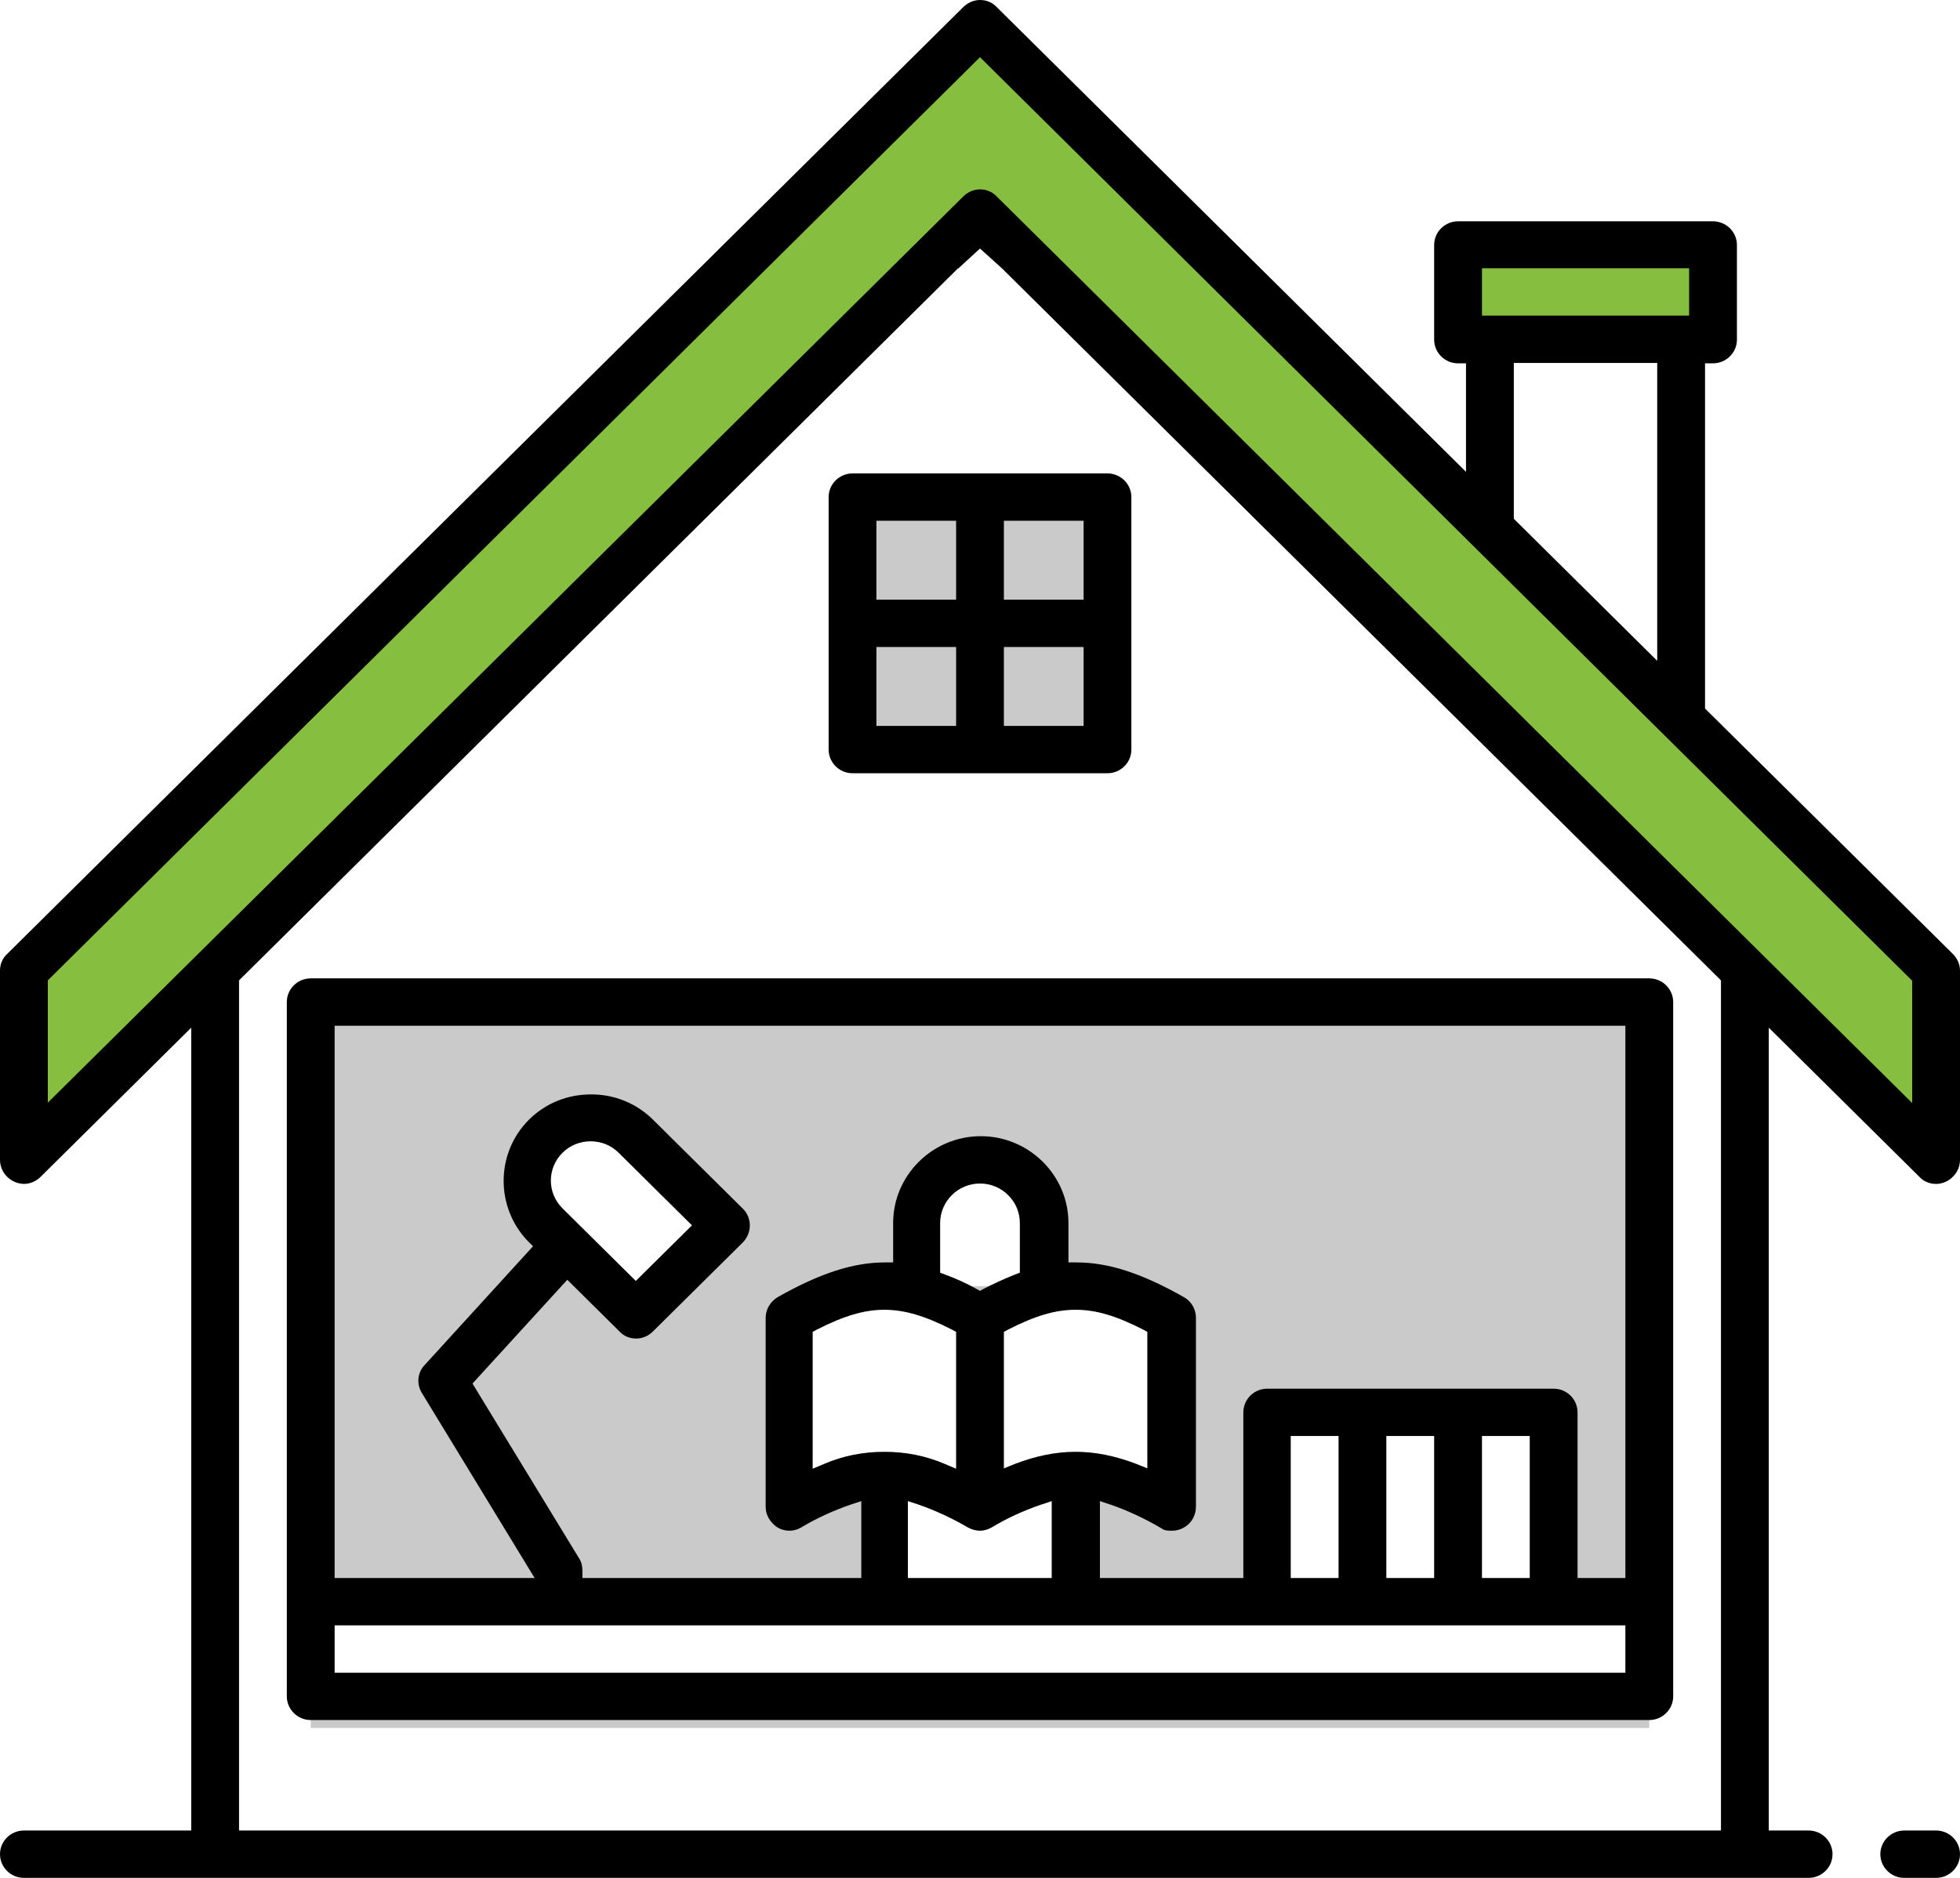 <svg xmlns="http://www.w3.org/2000/svg" width="48" height="46" viewBox="0 0 48 46" fill="none"><g clip-path="url(#clip0_47_132)"><path d="M20.878 12.177V18.361H27.122V12.177H20.878ZM7.61 41.555V42.328H40.39V41.555H7.61ZM22.429 36.239C22.907 36.355 23.415 36.578 24 36.916C24.585 36.578 25.093 36.355 25.571 36.239H22.42H22.429ZM7.61 24.256V39.235H21.659V36.239H22.429C21.424 35.998 20.556 36.22 19.317 36.916V32.277C21.142 31.243 22.176 31.243 24 32.277C25.825 31.243 26.859 31.243 28.683 32.277V36.916C27.454 36.22 26.576 35.998 25.571 36.239H26.342V39.235H31.024V34.597H38.049V39.235H40.39V24.256H7.61ZM15.581 32.21L13.376 30.026C12.771 29.427 12.771 28.441 13.376 27.842C13.981 27.242 14.976 27.242 15.581 27.842L17.785 30.026L15.581 32.21ZM25.561 31.504H22.439V29.958C22.439 29.108 23.142 28.412 24 28.412C24.859 28.412 25.561 29.108 25.561 29.958V31.504Z" fill="#CACACA"></path><path d="M35.708 5.992H41.951V8.311H35.708V5.992Z" fill="#86BF3F"></path><path d="M20.878 12.177H27.122V18.361H20.878V12.177Z" fill="#CACACA"></path><path d="M0.585 27.639V23.773L24 0.58L47.415 23.773V28.412L24.049 5.267L0.585 27.639Z" fill="#86BF3F"></path><path d="M24 36.239V36.916C23.415 36.578 22.907 36.355 22.429 36.239H24Z" fill="#CACACA"></path><path d="M25.581 36.239C25.103 36.355 24.595 36.578 24.01 36.916V36.239H25.581Z" fill="#CACACA"></path><path d="M25.581 36.239C25.103 36.355 24.595 36.578 24.01 36.916C23.425 36.578 22.917 36.355 22.439 36.239H25.59H25.581Z" fill="#CACACA"></path><path d="M20.878 18.941C20.556 18.941 20.293 18.68 20.293 18.361V12.177C20.293 11.858 20.556 11.597 20.878 11.597H27.122C27.444 11.597 27.707 11.858 27.707 12.177V18.361C27.707 18.68 27.444 18.941 27.122 18.941H20.878ZM24.585 17.782H26.537V15.849H24.585V17.782ZM21.463 17.782H23.415V15.849H21.463V17.782ZM24.585 14.689H26.537V12.756H24.585V14.689ZM21.463 14.689H23.415V12.756H21.463V14.689Z" fill="black"></path><path d="M46.634 46C46.312 46 46.049 45.739 46.049 45.42C46.049 45.101 46.312 44.84 46.634 44.84H47.415C47.737 44.84 48 45.101 48 45.42C48 45.739 47.737 46 47.415 46H46.634Z" fill="black"></path><path d="M0.585 46C0.263 46 0 45.739 0 45.42C0 45.101 0.263 44.84 0.585 44.84H4.683V25.174L0.995 28.827C0.888 28.934 0.741 29.001 0.585 29.001C0.263 28.992 0 28.731 0 28.412V23.773C0 23.619 0.059 23.474 0.176 23.367L23.59 0.174C23.698 0.068 23.844 0 24 0C24.156 0 24.302 0.058 24.41 0.174L35.902 11.558V8.9H35.707C35.385 8.9 35.122 8.639 35.122 8.321V6.001C35.122 5.682 35.385 5.421 35.707 5.421H41.951C42.273 5.421 42.537 5.682 42.537 6.001V8.321C42.537 8.639 42.273 8.9 41.951 8.9H41.756V17.356L47.824 23.367C47.932 23.474 48 23.619 48 23.773V28.412C48 28.566 47.941 28.711 47.824 28.827C47.717 28.934 47.571 29.001 47.415 29.001C47.258 29.001 47.112 28.943 47.005 28.827L43.317 25.174V44.84H44.293C44.615 44.84 44.878 45.101 44.878 45.42C44.878 45.739 44.615 46 44.293 46H0.585ZM23.463 6.571L5.854 24.015V44.84H42.146V24.015L24.546 6.581L24 6.088L23.463 6.581V6.571ZM24 4.639C24.156 4.639 24.302 4.697 24.41 4.813L46.829 27.02V24.024L24 1.401L1.171 24.015V27.011L23.59 4.813C23.698 4.706 23.844 4.639 24 4.639ZM37.073 12.708L40.585 16.187V8.891H37.073V12.708ZM36.293 7.731H41.366V6.571H36.293V7.731Z" fill="black"></path><path d="M7.61 42.134C7.288 42.134 7.024 41.873 7.024 41.554V24.546C7.024 24.227 7.288 23.966 7.61 23.966H40.39C40.712 23.966 40.976 24.227 40.976 24.546V41.554C40.976 41.873 40.712 42.134 40.39 42.134H7.61ZM8.195 40.975H39.805V39.815H8.195V40.975ZM38.049 34.017C38.371 34.017 38.634 34.278 38.634 34.597V38.655H39.805V25.126H8.195V38.655H13.093L10.332 34.123C10.195 33.901 10.224 33.62 10.4 33.437L13.054 30.528L12.927 30.402C12.127 29.571 12.137 28.238 12.956 27.426C13.366 27.02 13.902 26.808 14.478 26.808C15.054 26.808 15.59 27.03 15.99 27.426L18.195 29.61C18.419 29.832 18.419 30.2 18.195 30.431L15.99 32.615C15.883 32.722 15.737 32.789 15.581 32.789C15.424 32.789 15.278 32.731 15.171 32.615L13.893 31.349L11.571 33.891L14.176 38.163C14.234 38.249 14.263 38.356 14.263 38.462V38.655H21.093V36.771L20.829 36.858C20.41 37.003 20 37.187 19.619 37.418C19.532 37.467 19.434 37.496 19.337 37.496C19.18 37.496 19.034 37.438 18.927 37.322C18.82 37.215 18.751 37.071 18.751 36.916V32.277C18.751 32.074 18.868 31.881 19.044 31.775C20.088 31.185 20.898 30.924 21.678 30.924H21.873V29.958C21.873 28.789 22.839 27.832 24.02 27.832C25.2 27.832 26.166 28.789 26.166 29.958V30.924H26.361C27.142 30.924 27.951 31.185 28.995 31.775C29.18 31.881 29.288 32.074 29.288 32.277V36.916C29.288 37.013 29.259 37.119 29.21 37.206C29.102 37.389 28.907 37.496 28.703 37.496C28.498 37.496 28.498 37.467 28.41 37.418C28.029 37.196 27.619 37.003 27.2 36.858L26.937 36.771V38.655H30.449V34.597C30.449 34.278 30.712 34.017 31.034 34.017H38.059H38.049ZM36.293 38.655H37.463V35.176H36.293V38.655ZM33.951 38.655H35.122V35.176H33.951V38.655ZM31.61 38.655H32.781V35.176H31.61V38.655ZM22.244 38.655H25.756V36.771L25.493 36.858C25.073 37.003 24.663 37.187 24.283 37.418C24.195 37.467 24.098 37.496 24 37.496C23.902 37.496 23.795 37.467 23.707 37.418C23.327 37.196 22.917 37.003 22.498 36.858L22.234 36.771V38.655H22.244ZM21.659 35.563C22.176 35.563 22.673 35.66 23.142 35.862L23.415 35.978V32.625L23.307 32.567C22.644 32.229 22.146 32.084 21.659 32.084C21.171 32.084 20.673 32.229 20.01 32.567L19.902 32.625V35.978L20.176 35.862C20.644 35.66 21.142 35.563 21.659 35.563ZM26.341 35.563C26.82 35.563 27.307 35.66 27.834 35.862L28.098 35.969V32.625L27.99 32.567C27.327 32.229 26.839 32.084 26.341 32.084C25.844 32.084 25.356 32.229 24.693 32.567L24.585 32.625V35.969L24.849 35.862C25.376 35.66 25.863 35.563 26.341 35.563ZM24 28.991C23.463 28.991 23.024 29.426 23.024 29.958V31.176L23.151 31.224C23.415 31.32 23.668 31.436 23.912 31.572L24 31.62L24.088 31.572C24.332 31.446 24.585 31.33 24.849 31.224L24.976 31.176V29.958C24.976 29.426 24.537 28.991 24 28.991ZM14.468 27.957C14.205 27.957 13.961 28.054 13.776 28.238C13.395 28.615 13.395 29.224 13.776 29.6L15.571 31.378L16.946 30.016L15.151 28.238C14.966 28.054 14.722 27.957 14.459 27.957H14.468Z" fill="black"></path></g><defs><clipPath id="clip0_47_132"><rect width="48" height="46" fill="white"></rect></clipPath></defs></svg>